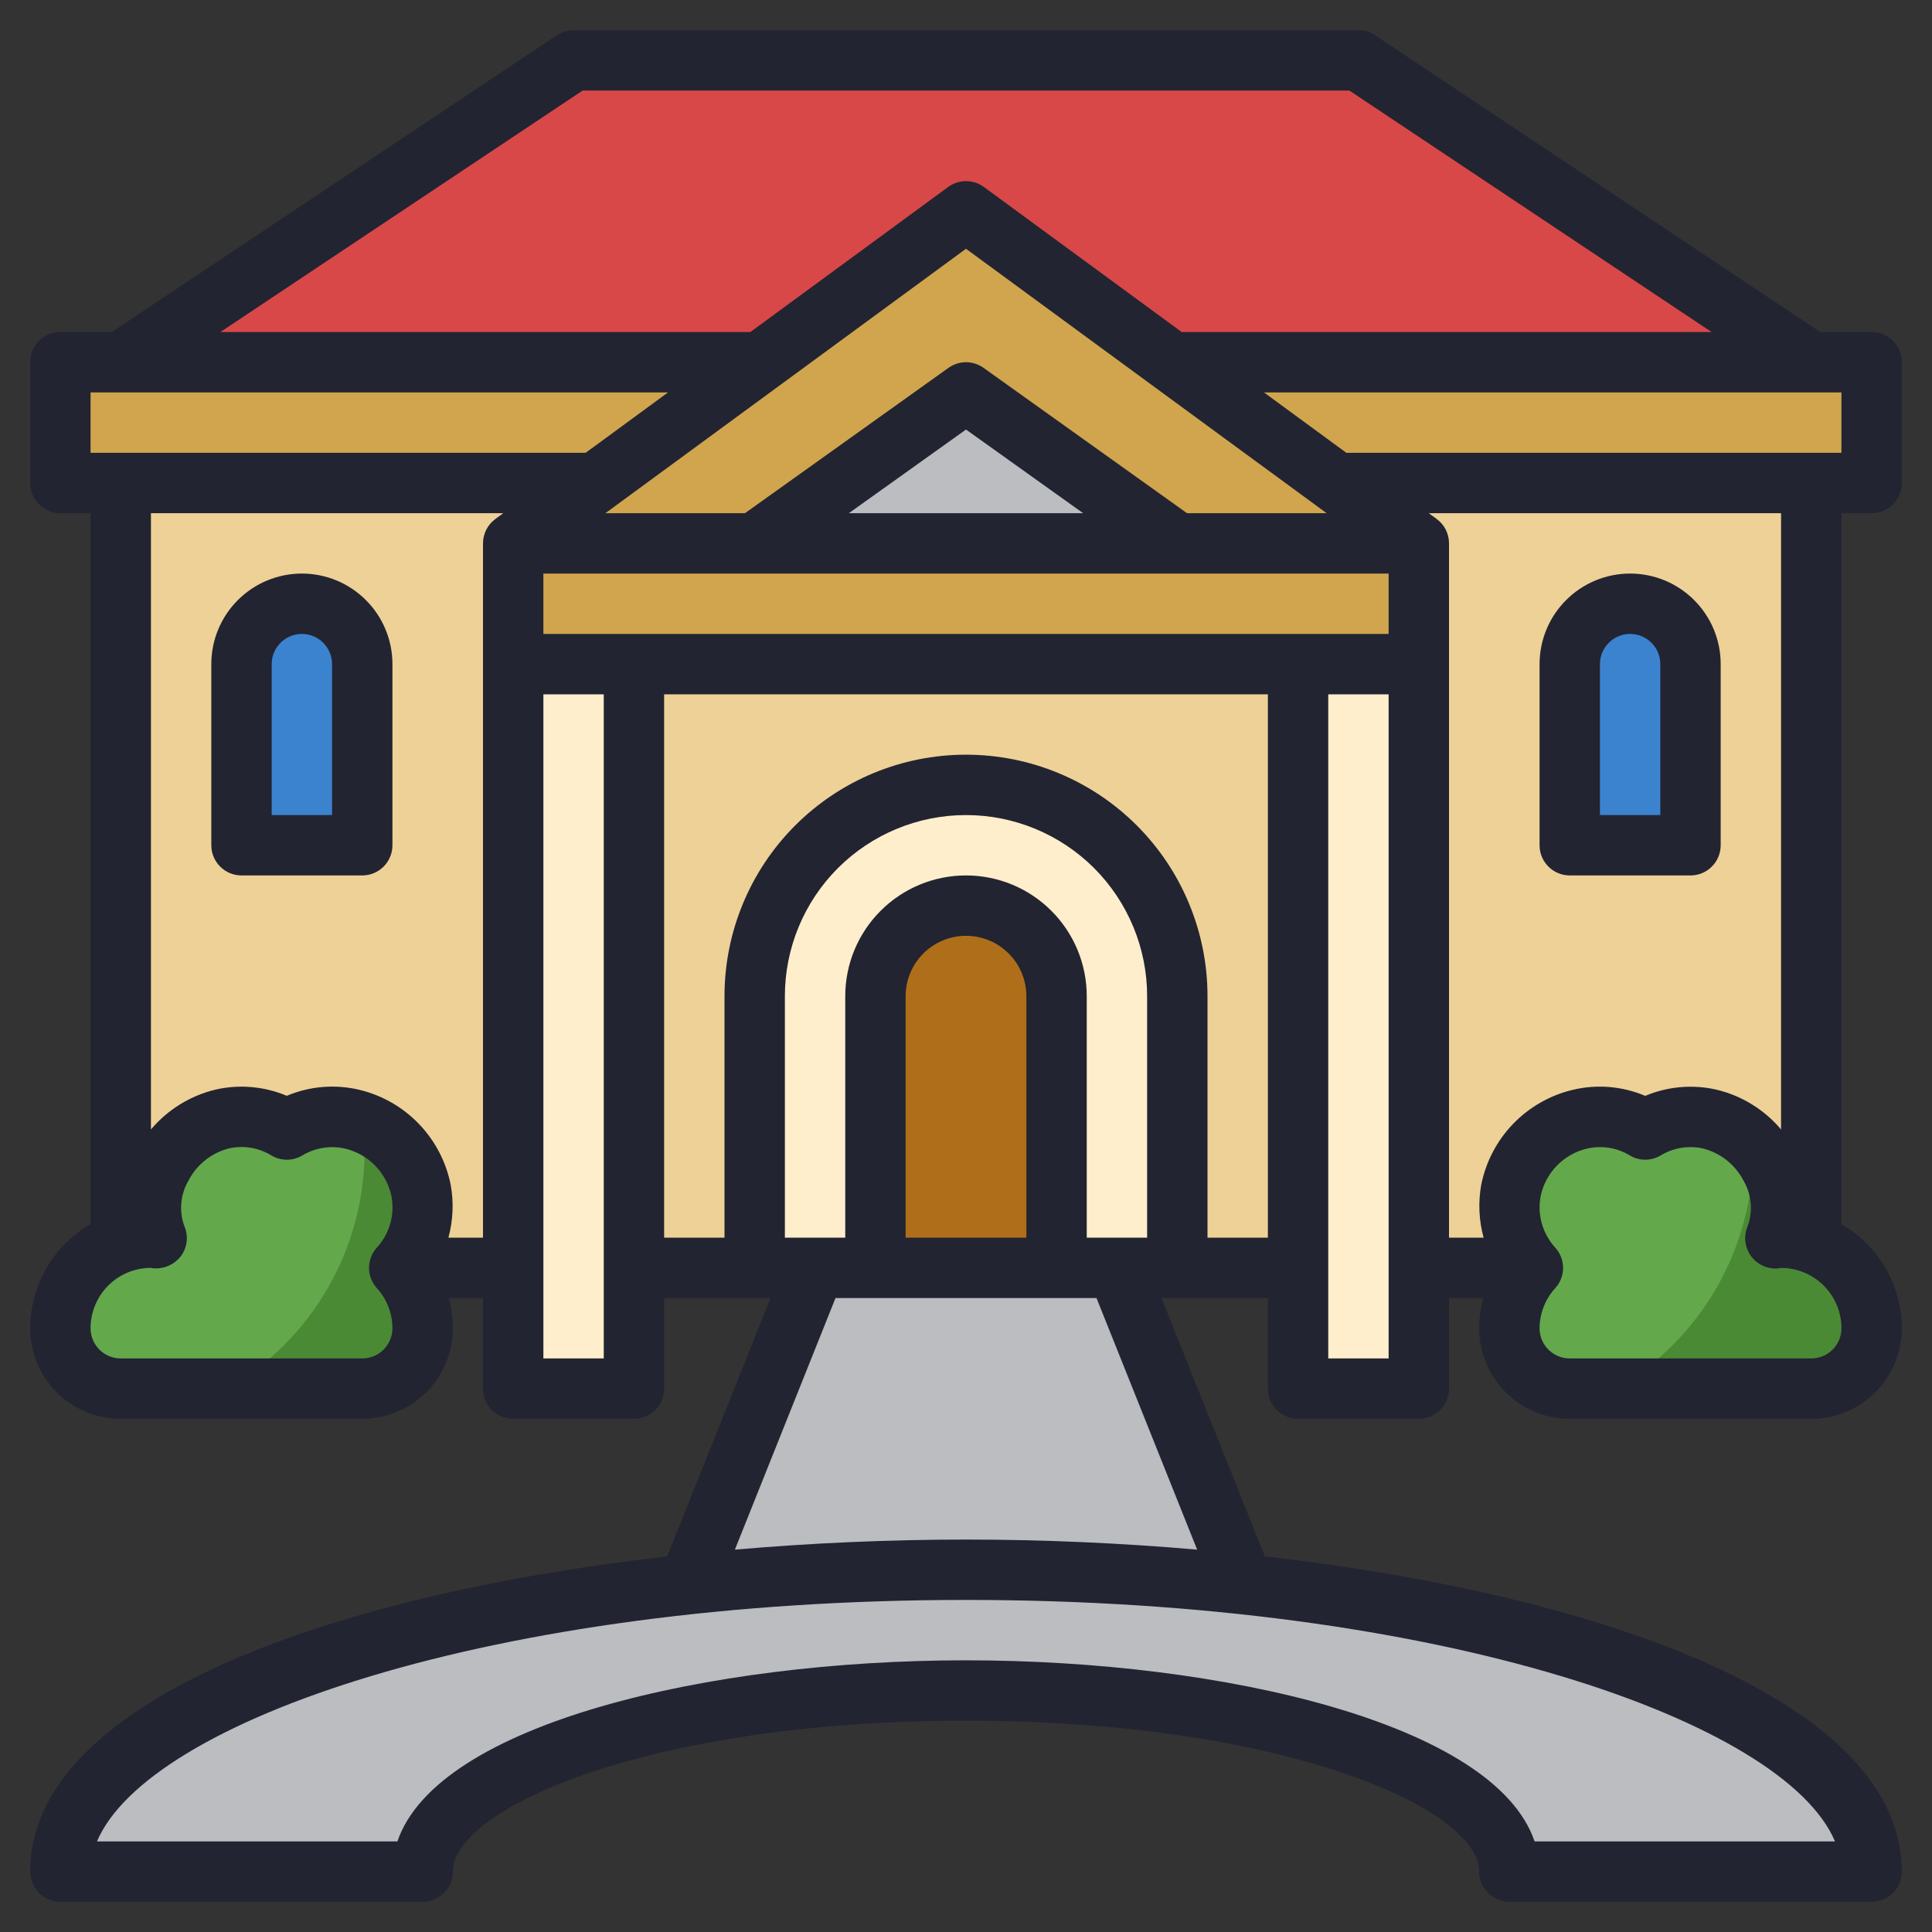 <svg width="64" height="64" viewBox="0 0 64 64" fill="none" xmlns="http://www.w3.org/2000/svg">
<rect x="0" y="0" width="64" height="64" fill="#333333" stroke="none"/>
<g clip-path="url(#clip0_2363_12174)">
<path d="M41.191 52.478L37 42H27L22.809 52.478C28.92 51.841 35.08 51.841 41.191 52.478Z" fill="#BCBDC1"/>
<path d="M4 16H60V42H4V16Z" fill="#EED197"/>
<path d="M25 18L32 13L39 18" fill="#BCBDC1"/>
<path d="M44.273 16H62V12H38.818" fill="#D0A54E"/>
<path d="M19.727 16H2V12H25.182" fill="#D0A54E"/>
<path d="M60 12L45 2H19L4 12" fill="#D84848"/>
<path d="M39 18H47L32 7L17 18H25L32 13L39 18Z" fill="#D0A54E"/>
<path d="M17 18V22H47V18" fill="#D0A54E"/>
<path d="M17 22V46H21V22" fill="#FFEECC"/>
<path d="M43 22V46H47V22" fill="#FFEECC"/>
<path d="M25 42V33C25 31.143 25.738 29.363 27.05 28.05C28.363 26.738 30.143 26 32 26C33.856 26 35.637 26.738 36.95 28.05C38.263 29.363 39 31.143 39 33V42" fill="#FFEECC"/>
<path d="M29 42V33C29 32.204 29.316 31.441 29.879 30.879C30.441 30.316 31.204 30 32 30C32.796 30 33.559 30.316 34.121 30.879C34.684 31.441 35 32.204 35 33V42" fill="#AF6E19"/>
<path d="M2 44C2 43.204 2.316 42.441 2.879 41.879C3.441 41.316 4.204 41 5 41C5.065 41 5.126 41.015 5.19 41.019C5.039 40.634 4.977 40.22 5.007 39.807C5.038 39.395 5.16 38.994 5.365 38.635C5.569 38.246 5.854 37.906 6.2 37.636C6.546 37.365 6.945 37.172 7.372 37.069C8.1 36.909 8.861 37.033 9.5 37.416C10.152 37.025 10.93 36.904 11.67 37.078C12.235 37.212 12.75 37.505 13.153 37.923C13.557 38.34 13.832 38.865 13.947 39.434C14.034 39.889 14.014 40.358 13.888 40.803C13.762 41.248 13.534 41.658 13.221 42C13.72 42.547 13.998 43.26 14 44C14 44.53 13.789 45.039 13.414 45.414C13.039 45.789 12.53 46 12 46H4C3.47 46 2.961 45.789 2.586 45.414C2.211 45.039 2 44.53 2 44Z" fill="#4B8A35"/>
<path d="M62 44C62 43.204 61.684 42.441 61.121 41.879C60.559 41.316 59.795 41 59 41C58.935 41 58.874 41.015 58.81 41.019C58.96 40.634 59.023 40.22 58.992 39.807C58.962 39.395 58.84 38.994 58.635 38.635C58.431 38.246 58.146 37.906 57.8 37.636C57.454 37.365 57.054 37.172 56.628 37.069C55.9 36.909 55.139 37.033 54.5 37.416C53.848 37.025 53.07 36.904 52.33 37.078C51.765 37.212 51.25 37.505 50.847 37.923C50.443 38.34 50.168 38.865 50.053 39.434C49.965 39.889 49.986 40.358 50.112 40.803C50.238 41.248 50.466 41.658 50.779 42C50.28 42.547 50.002 43.26 50 44C50 44.53 50.211 45.039 50.586 45.414C50.961 45.789 51.469 46 52 46H60C60.53 46 61.039 45.789 61.414 45.414C61.789 45.039 62 44.53 62 44Z" fill="#4B8A35"/>
<path d="M50 62C50 58.686 41.941 56 32 56C22.059 56 14 58.686 14 62H2C2 56.477 15.431 52 32 52C48.569 52 62 56.477 62 62H50Z" fill="#BCBDC1"/>
<path d="M10 20C10.53 20 11.039 20.211 11.414 20.586C11.789 20.961 12 21.47 12 22V28H8V22C8 21.47 8.211 20.961 8.586 20.586C8.961 20.211 9.47 20 10 20Z" fill="#3C83CF"/>
<path d="M54 20C54.53 20 55.039 20.211 55.414 20.586C55.789 20.961 56 21.47 56 22V28H52V22C52 21.47 52.211 20.961 52.586 20.586C52.961 20.211 53.47 20 54 20Z" fill="#3C83CF"/>
<path d="M12.03 37.191C11.912 37.146 11.792 37.108 11.67 37.078C10.93 36.904 10.152 37.025 9.5 37.416C8.861 37.033 8.1 36.909 7.372 37.069C6.945 37.172 6.546 37.365 6.2 37.636C5.854 37.906 5.569 38.246 5.365 38.635C5.16 38.994 5.037 39.395 5.007 39.807C4.977 40.22 5.039 40.634 5.19 41.019C5.126 41.015 5.065 41 5 41C4.204 41 3.441 41.316 2.879 41.879C2.316 42.441 2 43.204 2 44C2 44.53 2.211 45.039 2.586 45.414C2.961 45.789 3.47 46 4 46H7.532C8.914 45.2 10.061 44.051 10.859 42.668C11.656 41.285 12.077 39.717 12.077 38.12C12.077 37.81 12.061 37.5 12.03 37.191Z" fill="#64A84C"/>
<path d="M58.077 38.12C58.077 38.044 58.067 37.971 58.065 37.895C57.616 37.417 57.017 37.109 56.367 37.022C55.718 36.934 55.059 37.074 54.5 37.416C53.848 37.025 53.07 36.904 52.33 37.078C51.765 37.212 51.25 37.505 50.846 37.923C50.443 38.34 50.167 38.865 50.053 39.434C49.965 39.889 49.986 40.358 50.112 40.803C50.238 41.248 50.466 41.658 50.779 42C50.28 42.547 50.002 43.26 50 44C50 44.53 50.211 45.039 50.586 45.414C50.961 45.789 51.469 46 52 46H53.532C54.914 45.2 56.061 44.051 56.858 42.668C57.656 41.285 58.076 39.717 58.077 38.12Z" fill="#64A84C"/>
<path d="M52 47H60C60.796 47 61.559 46.684 62.121 46.121C62.684 45.559 63 44.796 63 44C62.998 43.3 62.812 42.613 62.461 42.008C62.11 41.403 61.606 40.9 61 40.551V17H62C62.265 17 62.52 16.895 62.707 16.707C62.895 16.52 63 16.265 63 16V12C63 11.735 62.895 11.48 62.707 11.293C62.52 11.105 62.265 11 62 11H60.3L45.555 1.168C45.391 1.058 45.197 1 45 1H19C18.802 1 18.61 1.059 18.445 1.168L3.7 11H2C1.735 11 1.48 11.105 1.293 11.293C1.105 11.48 1 11.735 1 12V16C1 16.265 1.105 16.52 1.293 16.707C1.48 16.895 1.735 17 2 17H3V40.55C2.394 40.899 1.889 41.402 1.538 42.008C1.187 42.613 1.002 43.3 1 44C1 44.796 1.316 45.559 1.879 46.121C2.441 46.684 3.204 47 4 47H12C12.796 47 13.559 46.684 14.121 46.121C14.684 45.559 15 44.796 15 44C14.999 43.662 14.955 43.326 14.868 43H16V46C16 46.265 16.105 46.52 16.293 46.707C16.48 46.895 16.735 47 17 47H21C21.265 47 21.52 46.895 21.707 46.707C21.895 46.52 22 46.265 22 46V43H25.523L22.1 51.557C10.7 52.861 1 56.431 1 62C1 62.265 1.105 62.52 1.293 62.707C1.48 62.895 1.735 63 2 63H14C14.265 63 14.52 62.895 14.707 62.707C14.895 62.52 15 62.265 15 62C15 59.913 21.468 57 32 57C42.532 57 49 59.913 49 62C49 62.265 49.105 62.52 49.293 62.707C49.48 62.895 49.735 63 50 63H62C62.265 63 62.52 62.895 62.707 62.707C62.895 62.52 63 62.265 63 62C63 56.431 53.3 52.861 41.9 51.557L38.477 43H42V46C42 46.265 42.105 46.52 42.293 46.707C42.48 46.895 42.735 47 43 47H47C47.265 47 47.52 46.895 47.707 46.707C47.895 46.52 48 46.265 48 46V43H49.131C49.045 43.326 49.001 43.662 49 44C49 44.796 49.316 45.559 49.879 46.121C50.441 46.684 51.204 47 52 47ZM60.708 44.707C60.615 44.8 60.505 44.874 60.383 44.924C60.262 44.974 60.132 45 60 45H52C51.735 45 51.48 44.895 51.293 44.707C51.105 44.52 51 44.265 51 44C51.003 43.507 51.189 43.033 51.522 42.669C51.687 42.485 51.779 42.247 51.779 42C51.779 41.753 51.687 41.515 51.522 41.331C51.313 41.103 51.16 40.83 51.075 40.532C50.991 40.235 50.978 39.922 51.037 39.618C51.117 39.24 51.303 38.893 51.571 38.616C51.84 38.339 52.182 38.144 52.557 38.052C52.8 37.993 53.053 37.983 53.3 38.022C53.547 38.062 53.784 38.149 53.997 38.28C54.15 38.369 54.323 38.416 54.5 38.416C54.677 38.416 54.85 38.369 55.003 38.28C55.426 38.022 55.932 37.938 56.415 38.045C56.701 38.118 56.968 38.251 57.199 38.434C57.43 38.618 57.62 38.848 57.756 39.11C57.894 39.345 57.976 39.608 57.996 39.88C58.016 40.152 57.973 40.425 57.871 40.677C57.814 40.834 57.797 41.002 57.822 41.166C57.846 41.331 57.912 41.487 58.012 41.62C58.112 41.753 58.244 41.859 58.395 41.929C58.547 41.999 58.713 42.03 58.879 42.02C58.903 42.02 58.979 42.005 59 42.002C59.53 42.002 60.039 42.213 60.414 42.588C60.789 42.963 61 43.472 61 44.002C61 44.267 60.895 44.52 60.708 44.707ZM61 15H44.6L41.872 13H61V15ZM18 21V19H46V21H18ZM32 8.241L43.946 17H39.322L32.582 12.186C32.412 12.065 32.209 11.999 32.001 11.999C31.792 11.999 31.589 12.065 31.419 12.186L24.679 17H20.055L32 8.241ZM35.881 17H28.12L32 14.229L35.881 17ZM19.3 3H44.7L56.7 11H39.146L32.592 6.194C32.42 6.068 32.213 6 32.001 6C31.788 6 31.581 6.068 31.409 6.194L24.855 11H7.3L19.3 3ZM3 13H22.128L19.4 15H3V13ZM12 45H4C3.735 45 3.48 44.895 3.293 44.707C3.105 44.52 3 44.265 3 44C3 43.475 3.207 42.97 3.575 42.596C3.944 42.222 4.446 42.008 4.971 42L5.121 42.017C5.287 42.024 5.452 41.992 5.603 41.922C5.754 41.852 5.886 41.748 5.988 41.617C6.088 41.484 6.154 41.328 6.178 41.163C6.203 40.999 6.186 40.831 6.129 40.674C6.027 40.422 5.984 40.149 6.004 39.878C6.024 39.606 6.106 39.343 6.244 39.108C6.38 38.846 6.569 38.615 6.8 38.432C7.031 38.248 7.298 38.115 7.584 38.042C8.069 37.934 8.577 38.02 9 38.281C9.153 38.37 9.326 38.417 9.503 38.417C9.68 38.417 9.853 38.37 10.006 38.281C10.437 38.018 10.955 37.936 11.446 38.053C11.821 38.145 12.163 38.34 12.432 38.617C12.7 38.894 12.886 39.241 12.966 39.619C13.025 39.922 13.012 40.236 12.928 40.533C12.844 40.83 12.691 41.104 12.481 41.331C12.316 41.515 12.224 41.753 12.224 42C12.224 42.247 12.316 42.485 12.481 42.669C12.814 43.032 12.999 43.507 13 44C13 44.265 12.895 44.52 12.707 44.707C12.52 44.895 12.265 45 12 45ZM14.854 41C15.009 40.429 15.035 39.832 14.93 39.25C14.779 38.49 14.414 37.789 13.877 37.231C13.34 36.673 12.653 36.28 11.9 36.1C11.099 35.91 10.258 35.98 9.5 36.3C8.76 35.989 7.942 35.915 7.159 36.09C6.315 36.288 5.558 36.753 5 37.416V17H16.672L16.409 17.193C16.282 17.286 16.179 17.407 16.108 17.548C16.037 17.688 16 17.843 16 18V41H14.854ZM18 45V23H20V45H18ZM38 41H36V33C36 31.939 35.579 30.922 34.828 30.172C34.078 29.421 33.061 29 32 29C30.939 29 29.922 29.421 29.172 30.172C28.421 30.922 28 31.939 28 33V41H26V33C26 31.409 26.632 29.883 27.757 28.757C28.883 27.632 30.409 27 32 27C33.591 27 35.117 27.632 36.243 28.757C37.368 29.883 38 31.409 38 33V41ZM34 41H30V33C30 32.47 30.211 31.961 30.586 31.586C30.961 31.211 31.47 31 32 31C32.53 31 33.039 31.211 33.414 31.586C33.789 31.961 34 32.47 34 33V41ZM60.787 61H50.835C49.516 57.1 40.511 55 32 55C23.489 55 14.485 57.1 13.165 61H3.213C4.885 57.034 16.24 53 32 53C47.76 53 59.115 57.034 60.787 61ZM39.657 51.334C37.132 51.114 34.553 51 32 51C29.447 51 26.868 51.114 24.344 51.334L27.677 43H36.323L39.657 51.334ZM40 41V33C40 30.878 39.157 28.843 37.657 27.343C36.157 25.843 34.122 25 32 25C29.878 25 27.843 25.843 26.343 27.343C24.843 28.843 24 30.878 24 33V41H22V23H42V41H40ZM44 45V23H46V45H44ZM48 22V18C48 17.843 47.964 17.688 47.893 17.547C47.822 17.407 47.719 17.285 47.592 17.192L47.329 17H59V37.415C58.442 36.753 57.685 36.289 56.842 36.092C56.058 35.917 55.24 35.991 54.5 36.302C53.742 35.981 52.901 35.91 52.1 36.102C51.347 36.281 50.661 36.673 50.123 37.23C49.586 37.788 49.22 38.488 49.068 39.247C48.963 39.83 48.99 40.429 49.147 41H48V22Z" fill="#222431"/>
<path d="M10 19C9.204 19 8.441 19.316 7.879 19.879C7.316 20.441 7 21.204 7 22V28C7 28.265 7.105 28.52 7.293 28.707C7.48 28.895 7.735 29 8 29H12C12.265 29 12.52 28.895 12.707 28.707C12.895 28.52 13 28.265 13 28V22C13 21.204 12.684 20.441 12.121 19.879C11.559 19.316 10.796 19 10 19ZM11 27H9V22C9 21.735 9.105 21.48 9.293 21.293C9.48 21.105 9.735 21 10 21C10.265 21 10.52 21.105 10.707 21.293C10.895 21.48 11 21.735 11 22V27Z" fill="#222431"/>
<path d="M52 29H56C56.265 29 56.52 28.895 56.707 28.707C56.895 28.52 57 28.265 57 28V22C57 21.204 56.684 20.441 56.121 19.879C55.559 19.316 54.796 19 54 19C53.204 19 52.441 19.316 51.879 19.879C51.316 20.441 51 21.204 51 22V28C51 28.265 51.105 28.52 51.293 28.707C51.48 28.895 51.735 29 52 29ZM53 22C53 21.735 53.105 21.48 53.293 21.293C53.48 21.105 53.735 21 54 21C54.265 21 54.52 21.105 54.707 21.293C54.895 21.48 55 21.735 55 22V27H53V22Z" fill="#222431"/>
</g>
<defs>
<clipPath id="clip0_2363_12174">
<rect width="64" height="64" fill="white"/>
</clipPath>
</defs>
</svg>

